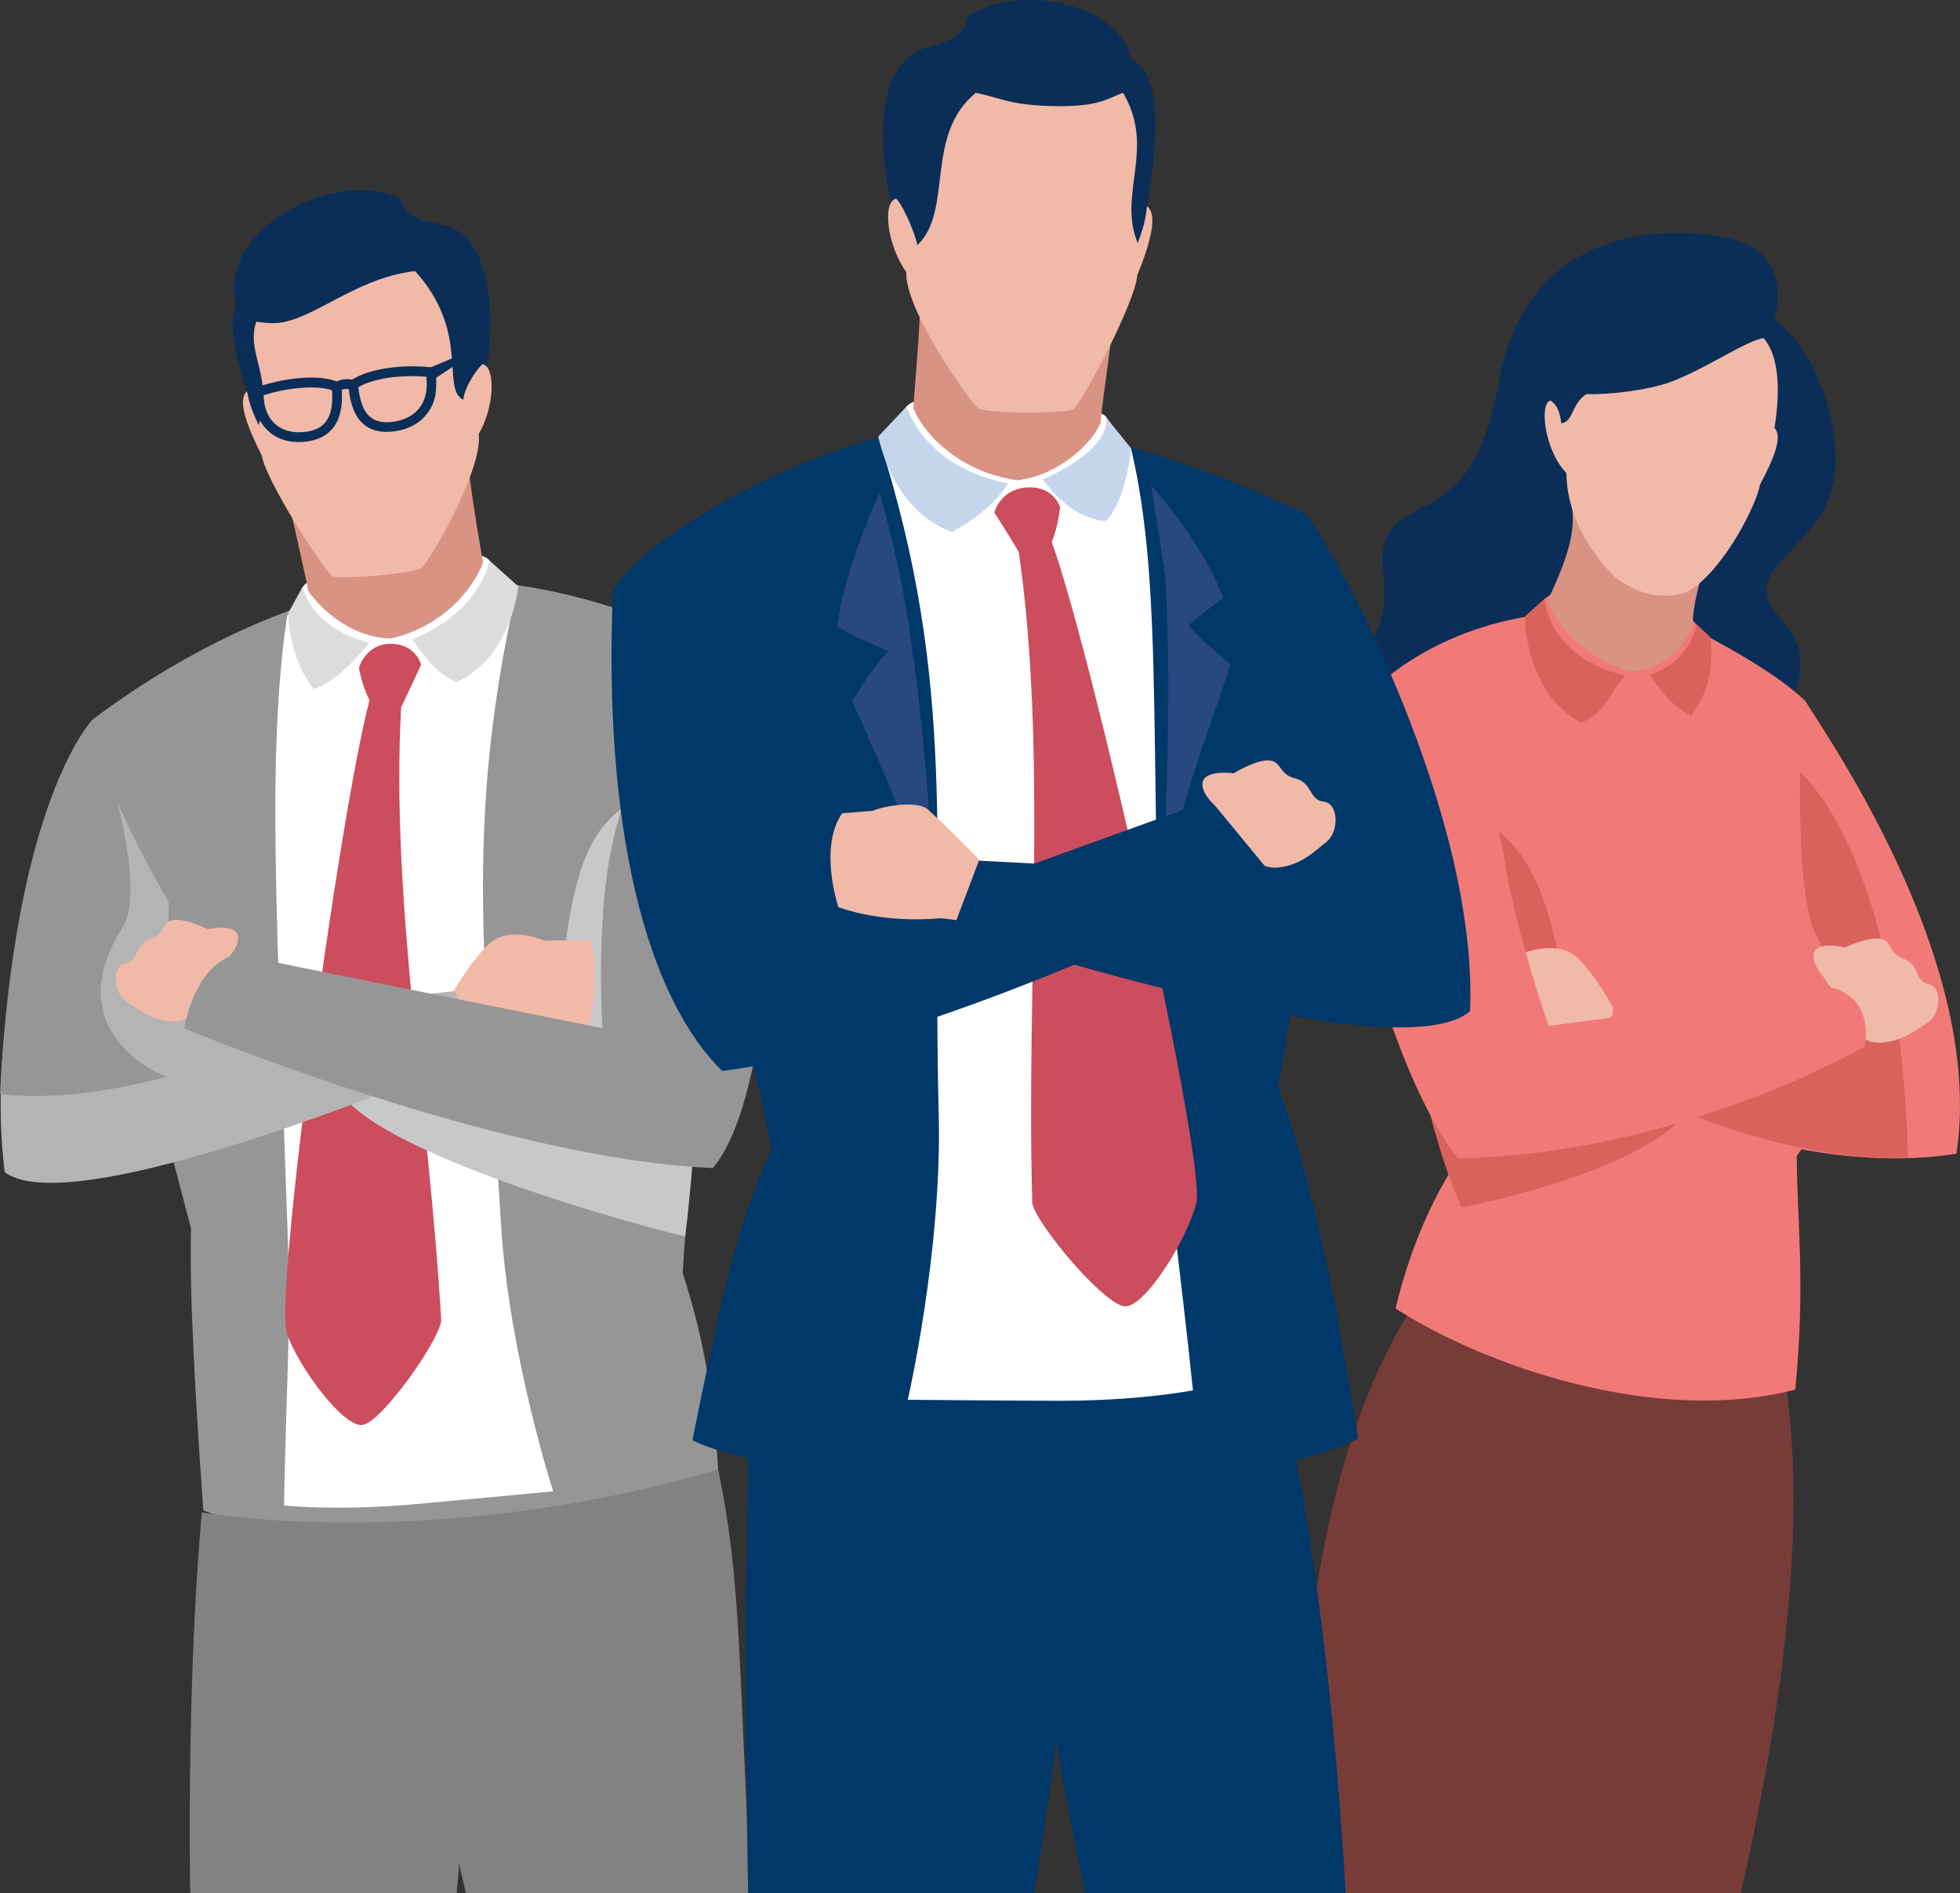 <?xml version="1.0" encoding="utf-8"?>
<!-- Generator: Adobe Illustrator 25.2.0, SVG Export Plug-In . SVG Version: 6.00 Build 0)  -->
<svg version="1.1" id="Layer_1" xmlns="http://www.w3.org/2000/svg" xmlns:xlink="http://www.w3.org/1999/xlink" x="0px" y="0px"
	 viewBox="0 0 1355.3 1308.8" style="enable-background:new 0 0 1355.3 1308.8;" xml:space="preserve">
<rect x="0" y="0" width="1355.3" height="1308.8" fill="#333333" stroke="none"/>
<style type="text/css">
	.st0{fill:#773C38;}
	.st1{fill:#0A2E57;}
	.st2{fill:#F17A78;}
	.st3{fill:#D9625D;}
	.st4{fill:#F1B9A8;}
	.st5{fill:#D99383;}
	.st6{fill:#969696;}
	.st7{fill:#FFFFFF;}
	.st8{fill:#CB4D5E;}
	.st9{fill:#C8C8C8;}
	.st10{fill:#B4B4B4;}
	.st11{fill:#828282;}
	.st12{fill:#DCDCDC;}
	.st13{fill:#00386A;}
	.st14{fill:#C5D6EC;}
	.st15{fill:#28497F;}
</style>
<g>
	<g>
		<path class="st0" d="M1203.7,1308.8c26.8-116.9,47.6-255.3,29.8-359.5c-130.8-36.2-180.2-51.4-253-51.9
			c-73.3,110.8-84.9,279.2-81.4,411.3H1203.7z"/>
		<path class="st1" d="M1228.7,503.6c0,0,19.2-25.9,15.8-51.1c-3.4-25.2-37.8-35-15.7-61.2c22.1-26.1,48.3-41.2,38.3-96.3
			c-10.1-55.1-40.2-74-40.2-74s16.5-47.9-35.2-57.1c-45.3-8.1-136.3-5.1-155,99.2c-15.7,87.6-51,80.7-71.7,99.5
			c-20.7,18.8,4.9,47.5-18.5,85.3c-23.4,37.8-2,70.8-2,70.8L1228.7,503.6z"/>
		<path class="st2" d="M943.4,482.8c0,0,38-44.9,115.1-57c9.5-16.9,22.3-19.2,34.9-18.7c30.6,1.1,71.8,6.2,83.4,30.8
			c54.9,28.7,70,45.5,71.5,46.7c8.5,56.3,68.5,212.1-5.9,314.6c0.2,46.2,6.2,87.3-1,161.5c-97.3,25.1-216.1-17.2-276.4-56.1
			c9-37.6,22.2-68.4,36.8-92.8C959.3,681.5,943.4,482.8,943.4,482.8z"/>
		<path class="st3" d="M1022.6,566.2c65.3,31.9,50,136.9,81.9,190.2c77.4-15.1,75.1-37,70.2-4.8c-7.8,51.6-154,81.6-164.2,82.9
			c-15.1-33.6-25.1-78.1-25.1-78.1S1011.4,560.7,1022.6,566.2z"/>
		<path class="st4" d="M1115.5,696.5c0,0-13.5-24.3-25.3-34.8c-14.2-12.6-38.1-2.4-38.1-2.4s-15.8-0.5-32.5-1.6
			c-8.5,21.7-0.9,61.5-0.9,61.5s25.8,12.2,66.3,13c10.7,2,26.3,7.3,26.3,7.3L1115.5,696.5z"/>
		<path class="st5" d="M1185.3,377.8c-8.5,6.9-24.1,2.6-33.7-3.9c-10.7-7.2-20.6-9.3-29.7-6.2c-9.1,3.2-28.3-3.2-35-18.5
			c2.2,16.6-0.7,32.4-16.9,66.2c0.5,5.8,19.7,38.6,57.3,48.7c23.1-1.1,36.1-15.6,43.3-31.4C1170,417.8,1177.8,390,1185.3,377.8z"/>
		<path class="st4" d="M1219.5,233.8c16.9,19.3,6.6,64.6,7.6,62.2c5.6,5.6-0.2,20.6-10.1,39c-2.1,13.4-24.7,58.5-48.7,73.2
			c-3.8,2.2-25.4,10.8-51.7-9.4c-5.2-5.3-32.8-32.2-33.5-71.8c-15.3-15.8-18.9-48.9-10.8-50.1c3.3,2.5,6.2,6,7.3,15.7
			c8.4-0.9,6.9-13.4,17.4-20.2c13.8,0.7,42.4-2.5,58-8.3C1179.5,255.1,1208.1,235,1219.5,233.8z"/>
		<path class="st3" d="M1140.7,466.7c29.4-10.2,32.4-35.2,32.4-35.2l9.6,9c0,0,5.5,31.8-13.6,54.3
			C1152.8,486.4,1144.4,470.9,1140.7,466.7z"/>
		<path class="st3" d="M1068.1,413.9c0,0,1.2,39.8,55.5,53.1c-11.2,13.5-14.2,26-30,32.5c-39-19.4-39.4-73.2-39.4-73.2L1068.1,413.9
			z"/>
		<path class="st2" d="M1248.3,484.6c19,30.2,124.4,183.3,104.5,313c-124.8,19.7-258.1-57.5-258.1-57.5l22.1-42.7l185.3,23.6
			l-52.1-53.4C1250,667.6,1226.9,521.3,1248.3,484.6z"/>
		<path class="st3" d="M1244.8,533.9c0,0,69.2,56.6,74.5,266.4c-73,3.6-151.5-30.6-151.5-30.6s131.5-43.9,88.3-122.6
			C1242.3,621.9,1244.8,533.9,1244.8,533.9z"/>
		<path class="st4" d="M1260.9,675.3c0,0-9.9-10.8-6-17.7c3.9-6.9,20.8-2.6,20.8-2.6s16.1-7.6,24.6-6c8.5,1.6,5.2,9.9,16.2,13.9
			c11,4,7.3,15.4,17.2,17.5c9.8,2.1,8.1,21.4-1.2,26.9c-7.6,4.6-18,13.8-34.5,13.5c-4.4-0.1-8.4-2.2-8.4-2.2L1260.9,675.3z"/>
		<path class="st2" d="M943.4,482.8c-37.1,77.3,19.9,263.1,64.8,318c153.4-2.8,281.2-77.3,281.2-77.3s7.7-32.6-22.9-40.8
			c-16,3.4-195.6,26.5-195.6,26.5s-21.9-61.3-30.4-113.7C1027,511.7,977.7,479.2,943.4,482.8z"/>
	</g>
	<g>
		<path class="st6" d="M511.5,458.4c0,0-93-57.4-202.2-57.5c-123.7-0.1-241.5,94.1-244.8,96.2c-9.6,54.6,30.8,213.6,67.6,352.1
			c-1.3,45,3.3,122.6,8.5,195c92.9,36.6,296.4,8,356-28.5c-4.2-61-11.9-95.9-24.5-135.6C475.8,806,511.5,458.4,511.5,458.4z"/>
		<path class="st7" d="M196.4,1040.8c1.5-84.6,4.8-121.1,2.8-179.7c-7.6-226.1-14.9-338.5-0.7-435.1c4.7-6.3,7.7-14.7,11.2-20.7
			c3-4.8,23.7-15.3,50.9-16.5c32.3-1.5,68.4-10.7,77.4-1.9c1.3,1.8,9.3,12.8,19.9,18.3c-38,165.9-21.9,268.1-11.4,442
			c5.4,89,36,183.8,36,183.8s-74.1,7-100.4,9.3C248.9,1043,218.9,1042.8,196.4,1040.8z"/>
		<path class="st8" d="M291.2,459.5c0,0-3.7-14.5-21.2-14.4c-17.5,0.2-21.8,16.7-21.8,16.7s1.9,11.6,7.3,22.3
			c-21,79.4-66.8,416.6-56.8,438.7c8.6,23.6,38.9,64,51.9,62.3c13-1.6,52.4-57.1,54.5-72c-8.2-143-35.2-292-27.7-424.2
			C281.7,480.1,291.2,459.5,291.2,459.5z"/>
		<path class="st9" d="M456.7,547.8c-82.9,16.5-54,139.4-86.3,190.6c-75-16.5-144-25.8-140,5.8c6.4,50.4,233.6,108.9,243.4,110.5
			c3.5-25.8,8.2-89.4,8.2-89.4S468.6,545.4,456.7,547.8z"/>
		<path class="st4" d="M313.7,685c0,0,13.7-23.4,25.5-33.3c14.1-11.9,37.2-1.4,37.2-1.4s15.4-0.1,31.7-0.8
			c7.7,21.4-0.6,59.9-0.6,59.9s-25.4,11.3-64.9,11.1c-10.5,1.7-25.8,6.5-25.8,6.5L313.7,685z"/>
		<path class="st10" d="M64.5,497.2C45.2,526.1-13,683.6,3.3,810.4c50.8,37.8,331.2-82.9,331.2-82.9l-20.3-42.3l-197.9,20.9
			l0.3-82.6C116.6,623.5,63.3,533.2,64.5,497.2z"/>
		<g>
			<path class="st1" d="M306,155.4c-12.7-2.9-25.7-3.7-29.1-18.3c-44.8-21.2-127,21.3-113.7,73.2c-3.8,15.9-6.3,19.1,19.6,102.4
				c28.9,1.2,130.1-12.7,146.4-14.6C349.9,208.4,335.8,161.3,306,155.4z"/>
			<path class="st5" d="M194.7,321.1c9.6,6.7,33.5,68.1,45.3,61.6c13.2-7.3,26.6-5.1,37.3-2.2c10.6,2.9,37.3-45.5,46.4-60.7
				c1.8,20.9,9.7,66.1,10.3,68.6c-1,5.7-18.3,42.4-63.6,53c-27.3-0.6-48.3-19.8-57.4-33.1C211.6,397.7,196.2,334.7,194.7,321.1z"/>
			<path class="st4" d="M177.2,222.4c-7.5,21.5,12.2,38.6,1.7,71.5c-7.5-15.2-7.1-20.7-8.2-23.4c-6.6,6.2-0.3,23.4,10.4,44.6
				c2,15.3,40.5,76.4,48.8,83.2c4.2,2.6,58.3-1.7,62.1-6.1c6-5.9,42.1-68,39-92.2c11.1-18.7,11.8-46.7,2.6-48.3
				c-3.1,2.9-11.7,13.8-13.3,24.7c-15.6-7.9,5.2-46.7-33.3-89c-23.2,2.8-40.2,11.8-63.5,24.1C197.2,225.4,190.2,224.1,177.2,222.4z"
				/>
		</g>
		<path class="st11" d="M315.7,1308.8c0.7-7,1.4-13.9,1.9-20.5c0.9,5.1,2.5,12.1,4.6,20.5h197.1c-8.9-158-6.4-215-22.7-292.9
			c-199.6,58.3-357,29.6-357,29.6s-10.3,100.1-8.1,263.3H315.7z"/>
		<path class="st4" d="M157.6,662.5c0,0,9.9-10.3,6.3-17.1c-3.6-6.8-20.2-3-20.2-3s-15.5-7.8-23.8-6.4c-8.3,1.4-5.3,9.6-16.1,13.2
			c-10.8,3.6-7.5,14.8-17.1,16.7c-9.6,1.8-8.4,20.6,0.6,26.3c7.3,4.6,17.2,13.9,33.3,14c4.3,0,8.3-1.9,8.3-1.9L157.6,662.5z"/>
		<path class="st12" d="M255.3,444.5c-41.7-11.3-46-38.9-46-38.9l-9.9,18c0,0-0.4,30.5,17.7,52.9
			C236.2,469.4,251.6,448.6,255.3,444.5z"/>
		<path class="st12" d="M338.3,387.4c0,0-4.4,34.5-53.4,54.8c10.6,13.4,15.7,22.7,30.9,29.4c38.4-18,42.6-66.2,42.6-66.2
			L338.3,387.4z"/>
		<path class="st6" d="M511.5,458.4c34.3,76.2,26.5,296.6-18.6,349.1C343.5,801.1,127.5,711,127.5,711s6.2-44,36.2-51.4
			c15.5,3.7,252.9,51.2,252.9,51.2s-4.4-67.6,5.1-118.4C436.9,511.2,478.1,454.1,511.5,458.4z"/>
		<path class="st6" d="M64.2,497.2c0,0-54,54.9-64.2,259.1c51.9,6.6,114.8-11.9,114.8-11.9S38,715.2,84.7,641.2
			C104.7,609.5,64.2,497.2,64.2,497.2z"/>
		<g>
			<path class="st1" d="M271.7,298.3c-27.7,3.2-30-23.2-30.7-31.8l-0.2-1.8l1.4-1.2c5.7-4.6,16.4-8,29.4-9.5c8.5-1,17.6-1,26.3-0.1
				l39.1-16.3l-35.4,23.6c0.3,9.2-0.2,16.4-5.8,24.1C290.6,292.6,282.3,297.1,271.7,298.3L271.7,298.3z M247.8,267.7
				c2,18.4,9,25.6,23.3,24c8.5-1,15.3-4.6,19.4-10.3c4-5.5,5.4-12.9,4.2-21c-7.5-0.6-15.2-0.5-22.5,0.3
				C262,261.8,252.9,264.5,247.8,267.7L247.8,267.7z"/>
			<path class="st1" d="M211.4,305.3c-10.5,1.2-19.5-1.3-26-7.4c-6.7-6.2-10.2-15.9-9.7-27.1l0.1-2.4l2.2-0.8
				c8.4-2.9,17.3-4.9,25.8-5.9c13.1-1.5,24.2-0.5,30.5,2.7l1.6,0.8l0.2,1.8C236.8,275.7,239.1,302.1,211.4,305.3L211.4,305.3z
				 M182.3,273.2c0.1,8.2,2.8,15.1,7.7,19.7c5.1,4.7,12.3,6.7,20.8,5.7c14.3-1.6,20-10.3,18.8-28.8c-5.4-2-14.8-2.5-25.2-1.3
				C197.1,269.3,189.6,270.9,182.3,273.2L182.3,273.2z"/>
			<path class="st1" d="M243.6,269.6c-5.7-1.9-8.8,0.7-9,0.8l-4.4-5c0.2-0.2,6.1-5.4,15.6-2.3L243.6,269.6L243.6,269.6z"/>
		</g>
	</g>
	<g>
		<path class="st13" d="M423.8,408.3c19.2-35.8,139.4-106.9,233.7-115.2c101.9-8.9,241.7,60.5,245.4,62.3
			c15.1,56.8,7.5,246.8-18.9,396.3c29.9,82.6,45.9,188,55.2,242.9c-94.7,47-394.2,34.2-460.4,1.1c26.3-131.8,36.3-159.2,54.5-200.8
			C522.6,716.9,422.7,416.8,423.8,408.3z"/>
		<path class="st7" d="M824.9,961.2c-9.2-89.2-16-127.4-19.2-189.4c-12.5-239.4,0.3-360.6-23.5-461.3c-5.5-6.2-13.4-16.5-17.6-22.6
			c-3.6-4.8-37.7-10.2-66.5-9.1c-34.3,1.4-62.8-7.8-71.4,2.4c-1.2,2-8.6,14.3-19.3,21.1c55.2,171.6,36.9,283.6,41.7,468.1
			c2.4,94.4-21.4,197.3-21.4,197.3s78.8,0.7,106.8,0.7C769.7,968.3,801.4,965.4,824.9,961.2z"/>
		<path class="st8" d="M687.6,354.4c0,0,3.7-16,22.3-17.4c18.5-1.4,23.1,13.5,23.1,13.5s-1,12.4-5.7,24.2
			c29.3,81.9,108.3,433.7,99.7,457.9c-6.9,25.6-35.3,71-49.1,70.5c-13.9-0.5-60.5-55.6-64.1-71c-4.3-151.7,10.7-311.4-9.3-450.3
			C699.4,372.7,687.6,354.4,687.6,354.4z"/>
		<g>
			<path class="st1" d="M640,33.2c13.1-4.2,26.8-6.2,29.1-22c38.2-24.1,106.1-7.1,112.6,29.4c22.5,9.4,22.5,57.2,2.7,147.4
				c-30.4,3.9-138.5-1.6-155.9-2.1C598.4,93.2,609.1,42.1,640,33.2z"/>
			<path class="st5" d="M772.5,198c-9.5,7.9-29.2,74.9-42.3,69.1c-14.6-6.5-28.6-3-39.5,1.1c-10.9,4.1-43.5-44.7-54.5-59.8
				c0,22.2-4.8,70.3-4.6,73.4c2.1,8.2,23.1,43.1,71.9,50.2c28.8-3.1,53.1-26.9,57.6-40.1C761.6,280.4,772.1,212.6,772.5,198z"/>
			<path class="st4" d="M776.6,64.2c22.8,38.6-4,70,10.1,103.8c6.5-16.7,5.7-22.5,6.5-25.4c7.5,5.9,2.5,24.6-6.9,48
				c-0.7,16.4-35.8,84.3-44,92.2c-4.2,3.1-61.7,3.5-66.1-0.9c-6.9-5.7-50.6-68-49.5-93.8c-13.4-18.7-16.7-48.2-7.1-50.8
				c3.6,2.8,12.1,20.7,14.8,32.1c25-23.7,4.5-75.8,40.3-105.2c16.9,3.2,24,9,57.1,9.2C761.2,73.7,767.5,67.1,776.6,64.2z"/>
		</g>
		<path class="st13" d="M715.2,1308.8c7.6-47.9,13.5-88.3,15-105.5c4.9,29.2,12,66.2,20,105.5h180.3
			c-11.6-199.8-36.6-310.4-36.6-310.4s-338.1-0.5-376.2-2.7c-3,132.1-2.4,198.2-0.4,313.1H715.2z"/>
		<path class="st14" d="M720.8,331.6c50.2-22.4,44-43,44-43l17.5,21.5c0,0-4.2,38.5-18.1,50.3C738,357,725.1,335.5,720.8,331.6z"/>
		<path class="st14" d="M626.9,281c0,0,11.4,41.7,70.2,53.2c-10,15.1-23.3,25.1-38.8,33.6c-42.2-15.5-50.9-66.1-50.9-66.1L626.9,281
			z"/>
		<path class="st15" d="M845.7,413.5c-16.8,12.5-24,18.7-24,18.7s6.5,8.4,29.1,26.9c-7.6,26.8-33.7,89.1-46.3,156.9
			c3.6-104.9,4.7-153.4,1.4-214.8c-0.4-8-10.1-65.8-10.1-65.8S832.5,375.6,845.7,413.5z"/>
		<path class="st15" d="M578.8,433.3c20.2,10.9,35.7,16.9,35.7,16.9s-10.7,9.7-25.1,34.7c14,31.8,34.7,74.9,58.8,147.1
			c-8.7-105.6-9.1-125.8-19.3-196.7c-7-48.9-20.7-94.5-20.7-94.5S583.9,392.9,578.8,433.3z"/>
		<path class="st13" d="M423.8,408.3c-6.8,164.9,23.3,280.8,75.6,332.1c157-20.3,376.9-135,376.9-135s-10.5-45.9-42.9-50.9
			c-16,5.3-262.8,95.1-262.8,95.1s5.3-85.5-13.9-170.9C537.5,393.2,479.9,421.6,423.8,408.3z"/>
		<path class="st4" d="M677.5,594.8c0,0-23.8-24.6-36.1-35.3c-6.8-5.9-28.6-2.9-38.2,1.1c-4,0-11.5,1.1-20.8,1.6
			c-16.6,23.5-2.7,64.9-2.7,64.9s28.8,11.5,70.5,7.7c11.2,0.8,27.8,4.5,27.8,4.5L677.5,594.8z"/>
		<path class="st13" d="M902.9,355.4c23,28.8,119.3,208.3,113.6,343.6c-50.2,44.5-357.2-57.5-357.2-57.5l17.6-46.5l215.6,11.4
			l-39.6-114.9C852.9,491.6,874,401.4,902.9,355.4z"/>
		<path class="st4" d="M840.2,557c0,0-11.4-10-8.2-17.4c3.2-7.5,21-5,21-5s15.7-9.6,24.6-8.9c8.9,0.7,6.4,9.6,18.2,12.5
			c11.7,2.8,9.3,15,19.6,16c10.3,1.1,10.7,21,1.8,27.8c-7.3,5.6-16.9,16.2-33.8,17.8c-4.5,0.4-8.9-1.2-8.9-1.2L840.2,557z"/>
	</g>
</g>
</svg>

